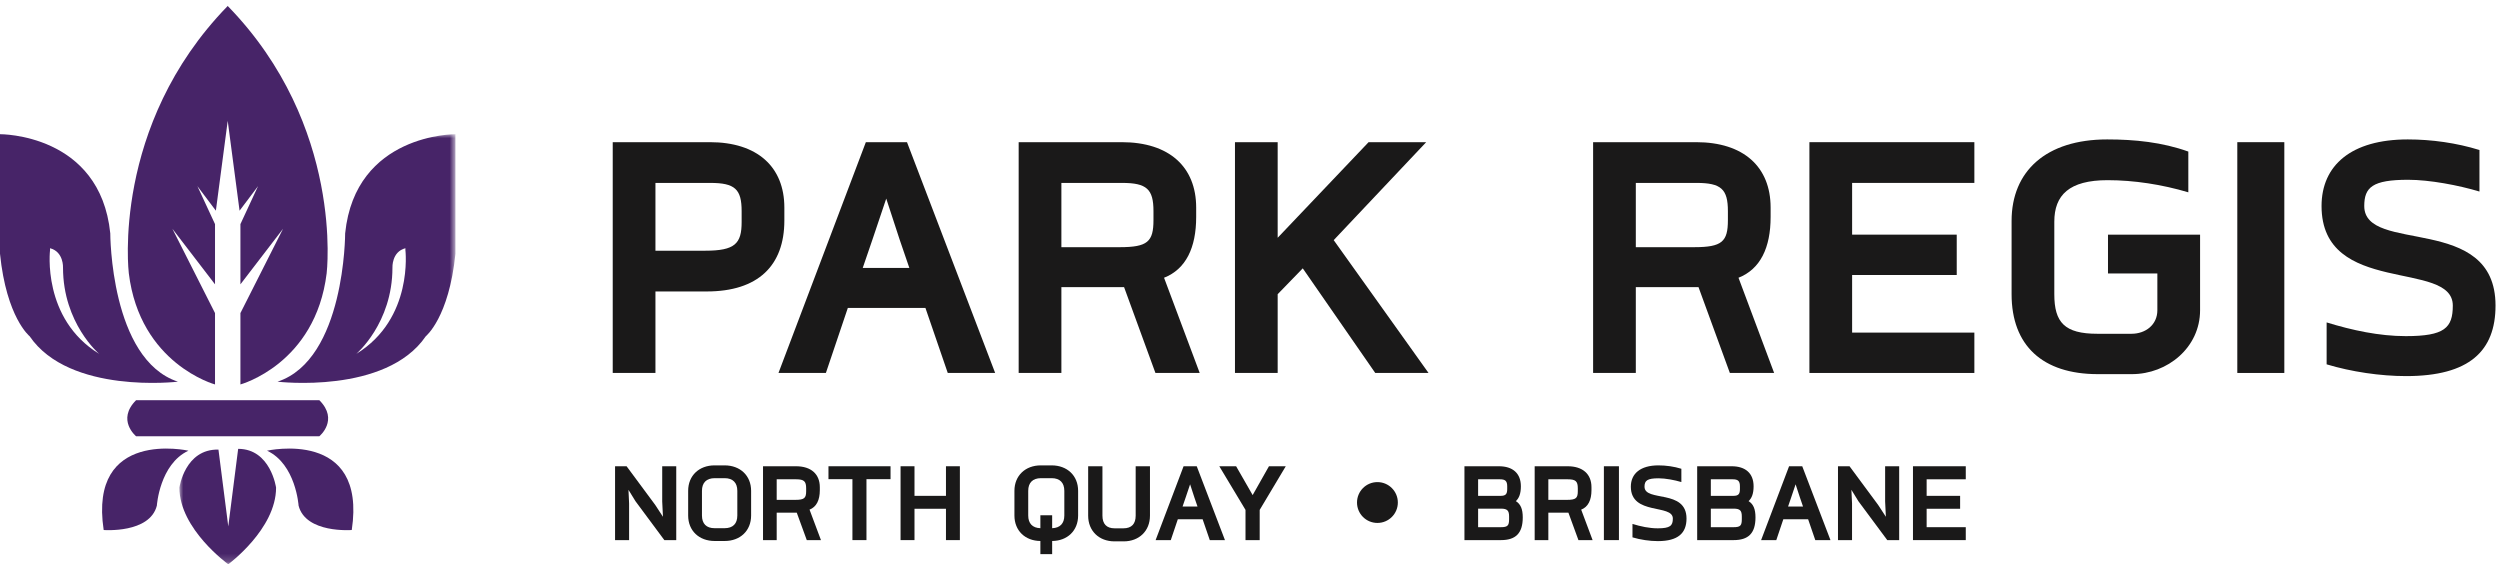 <?xml version="1.0" encoding="UTF-8"?>
<svg width="319px" height="72px" viewBox="0 0 319 72" version="1.1" xmlns="http://www.w3.org/2000/svg" xmlns:xlink="http://www.w3.org/1999/xlink">
    <title>H North Quay - Brisbane</title>
    <defs>
        <polygon id="path-1" points="3.55271368e-15 7.10542736e-15 35.222 7.10542736e-15 35.222 54.815 3.55271368e-15 54.815"></polygon>
    </defs>
    <g id="H-North-Quay---Brisbane" stroke="none" stroke-width="1" fill="none" fill-rule="evenodd">
        <path d="M178.365,64.121 C178.365,65.563 177.197,66.727 175.759,66.727 C174.318,66.727 173.154,65.563 173.154,64.121 C173.154,62.684 174.318,61.516 175.759,61.516 C177.197,61.516 178.365,62.684 178.365,64.121" id="Fill-1" fill="#1A1919"></path>
        <path d="M14.072,29.777 C12.77,17.012 0,17.125 0,17.125 L0,32.379 C0.826,40.539 3.783,42.906 3.783,42.906 C8.867,50.356 22.703,48.703 22.703,48.703 C14.072,45.863 14.072,29.777 14.072,29.777 Z M6.385,31.91 L6.385,31.672 C8.148,32.137 8.041,34.156 8.041,34.156 C8.041,41.25 12.652,45.152 12.652,45.152 C5.322,40.66 6.385,31.91 6.385,31.91 L6.385,31.91 Z" id="Fill-2" fill="#472468"></path>
        <path d="M24.043,57.508 C24.043,57.508 11.268,54.629 13.229,67.629 C13.229,67.629 19.098,68.09 20.014,64.523 C20.014,64.523 20.359,59.234 24.043,57.508" id="Fill-3" fill="#472468"></path>
        <path d="M27.436,49.055 L27.436,39.949 L21.994,29.188 L27.436,36.281 L27.436,28.598 L25.186,23.75 L27.545,26.883 L29.057,15.418 L30.568,26.883 L32.928,23.75 L30.678,28.598 L30.678,36.281 L36.119,29.188 L30.678,39.949 L30.678,49.055 C30.678,49.055 40.262,46.453 41.682,34.867 C41.682,34.867 43.971,16.078 29.064,0.77 L29.064,0.746 C29.064,0.75 29.061,0.754 29.057,0.758 C29.053,0.754 29.049,0.75 29.047,0.746 L29.047,0.77 C14.146,16.078 16.436,34.867 16.436,34.867 C17.852,46.453 27.436,49.055 27.436,49.055" id="Fill-4" fill="#472468"></path>
        <g id="Group-8" transform="translate(22.891, 17.125)">
            <mask id="mask-2" fill="white">
                <use xlink:href="#path-1"></use>
            </mask>
            <g id="Clip-6"></g>
            <path d="M21.15,12.652 C21.15,12.652 21.15,28.738 12.519,31.578 C12.519,31.578 26.355,33.231 31.439,25.781 C31.439,25.781 34.396,23.414 35.222,15.254 L35.222,3.55271368e-15 C35.222,3.55271368e-15 22.453,-0.113 21.15,12.652 Z M22.574,28.027 C22.574,28.027 27.185,24.125 27.185,17.031 C27.185,17.031 27.074,15.012 28.838,14.547 L28.838,14.785 C28.838,14.785 29.9,23.535 22.574,28.027 L22.574,28.027 Z" id="Fill-5" fill="#472468" mask="url(#mask-2)"></path>
            <path d="M7.498,40.148 L6.236,50.043 L4.984,40.242 C0.691,40.148 3.55271368e-15,45.098 3.55271368e-15,45.098 C3.55271368e-15,50.391 6.236,54.875 6.236,54.875 C6.236,54.875 12.336,50.391 12.336,45.098 C12.336,45.098 11.642,40.148 7.498,40.148" id="Fill-7" fill="#472468" mask="url(#mask-2)"></path>
        </g>
        <path d="M34.074,57.508 C37.758,59.234 38.1,64.523 38.1,64.523 C39.016,68.09 44.885,67.629 44.885,67.629 C46.846,54.629 34.074,57.508 34.074,57.508" id="Fill-9" fill="#472468"></path>
        <path d="M29.102,55.668 L40.746,55.668 C40.746,55.668 43.277,53.594 40.746,51.063 L17.367,51.063 C14.836,53.594 17.367,55.668 17.367,55.668 L29.102,55.668" id="Fill-10" fill="#472468"></path>
        <path d="M90.184,37.19 L83.635,37.19 L83.635,47.59 L78.184,47.59 L78.184,18.141 L90.584,18.141 C96.633,18.141 100.084,21.29 100.084,26.49 L100.084,28.141 C100.084,33.89 96.734,37.19 90.184,37.19 Z M94.633,26.94 C94.633,24.141 93.783,23.34 90.633,23.34 L83.635,23.34 L83.635,31.99 L89.984,31.99 C93.783,31.99 94.633,31.09 94.633,28.34 L94.633,26.94 L94.633,26.94 Z" id="Fill-11" fill="#1A1919"></path>
        <path d="M120.934,47.59 L118.084,39.29 L108.184,39.29 L105.383,47.59 L99.334,47.59 L110.482,18.141 L115.732,18.141 L126.982,47.59 L120.934,47.59 Z M114.783,30.54 L113.084,25.34 L111.334,30.54 L110.084,34.19 L116.033,34.19 L114.783,30.54 L114.783,30.54 Z" id="Fill-12" fill="#1A1919"></path>
        <path d="M147.433,47.59 L143.433,36.64 L135.433,36.64 L135.433,47.59 L129.982,47.59 L129.982,18.141 L143.132,18.141 C149.183,18.141 152.632,21.29 152.632,26.49 L152.632,27.69 C152.632,31.59 151.332,34.34 148.533,35.44 L153.082,47.59 L147.433,47.59 Z M147.183,26.94 C147.183,24.141 146.332,23.34 143.183,23.34 L135.433,23.34 L135.433,31.54 L142.882,31.54 C146.433,31.54 147.183,30.84 147.183,28.09 L147.183,26.94 L147.183,26.94 Z" id="Fill-13" fill="#1A1919"></path>
        <polyline id="Fill-14" fill="#1A1919" points="175.482 47.59 166.232 34.24 163.031 37.54 163.031 47.59 157.582 47.59 157.582 18.141 163.031 18.141 163.031 30.34 174.632 18.141 181.982 18.141 170.181 30.64 182.281 47.59 175.482 47.59"></polyline>
        <path d="M220.73,47.59 L216.73,36.64 L208.73,36.64 L208.73,47.59 L203.281,47.59 L203.281,18.141 L216.431,18.141 C222.48,18.141 225.931,21.29 225.931,26.49 L225.931,27.69 C225.931,31.59 224.63,34.34 221.832,35.44 L226.38,47.59 L220.73,47.59 Z M220.48,26.94 C220.48,24.141 219.63,23.34 216.48,23.34 L208.73,23.34 L208.73,31.54 L216.181,31.54 C219.73,31.54 220.48,30.84 220.48,28.09 L220.48,26.94 L220.48,26.94 Z" id="Fill-15" fill="#1A1919"></path>
        <polyline id="Fill-16" fill="#1A1919" points="230.88 47.59 230.88 18.141 251.929 18.141 251.929 23.34 236.33 23.34 236.33 29.94 249.679 29.94 249.679 35.09 236.33 35.09 236.33 42.44 251.929 42.44 251.929 47.59 230.88 47.59"></polyline>
        <path d="M272.029,47.74 L267.679,47.74 C260.63,47.74 256.679,44.09 256.679,37.54 L256.679,28.19 C256.679,21.84 261.08,17.79 268.88,17.79 C272.38,17.79 275.88,18.141 279.23,19.34 L279.23,24.54 C275.88,23.54 272.279,22.99 268.929,22.99 C264.031,22.99 262.13,24.891 262.13,28.29 L262.13,37.54 C262.13,41.14 263.429,42.59 267.63,42.59 L271.98,42.59 C273.779,42.59 275.279,41.44 275.279,39.59 L275.279,34.89 L268.98,34.89 L268.98,29.94 L280.73,29.94 L280.73,39.59 C280.73,44.34 276.58,47.74 272.029,47.74" id="Fill-17" fill="#1A1919"></path>
        <polygon id="Fill-18" fill="#1A1919" points="285.48 47.59 291.48 47.59 291.48 18.141 285.48 18.141"></polygon>
        <path d="M307.029,47.99 C303.73,47.99 300.029,47.44 296.878,46.49 L296.878,41.14 C300.128,42.14 303.58,42.89 306.98,42.89 C311.929,42.89 312.978,41.84 312.978,38.99 C312.978,33.09 296.23,37.84 296.23,26.29 C296.23,21.09 300.029,17.79 307.23,17.79 C310.279,17.79 313.478,18.24 316.378,19.141 L316.378,24.44 C313.728,23.641 310.029,22.94 307.279,22.94 C302.73,22.94 301.679,23.891 301.679,26.29 C301.679,32.49 318.429,27.141 318.429,38.99 C318.429,44.79 315.08,47.99 307.029,47.99" id="Fill-19" fill="#1A1919"></path>
        <polyline id="Fill-20" fill="#1A1919" points="84.77 68.918 81.09 63.958 80.193 62.502 80.273 64.246 80.273 68.918 78.482 68.918 78.482 59.494 79.953 59.494 83.602 64.422 84.594 65.942 84.498 63.99 84.498 59.494 86.289 59.494 86.289 68.918 84.77 68.918"></polyline>
        <path d="M92.48,69.03 L91.186,69.03 C89.217,69.03 87.809,67.734 87.809,65.782 L87.809,62.63 C87.809,60.678 89.217,59.382 91.17,59.382 L92.465,59.382 C94.434,59.382 95.842,60.678 95.842,62.63 L95.842,65.782 C95.842,67.734 94.434,69.03 92.48,69.03 Z M94.082,62.63 C94.082,61.607 93.522,61.014 92.465,61.014 L91.201,61.014 C90.129,61.014 89.57,61.607 89.57,62.63 L89.57,65.782 C89.57,66.822 90.129,67.398 91.186,67.398 L92.449,67.398 C93.522,67.398 94.082,66.822 94.082,65.782 L94.082,62.63 L94.082,62.63 Z" id="Fill-21" fill="#1A1919"></path>
        <path d="M102.945,68.918 L101.666,65.414 L99.106,65.414 L99.106,68.918 L97.361,68.918 L97.361,59.494 L101.568,59.494 C103.506,59.494 104.609,60.502 104.609,62.166 L104.609,62.55 C104.609,63.798 104.193,64.678 103.297,65.03 L104.754,68.918 L102.945,68.918 Z M102.865,62.31 C102.865,61.414 102.594,61.158 101.586,61.158 L99.106,61.158 L99.106,63.782 L101.488,63.782 C102.625,63.782 102.865,63.558 102.865,62.678 L102.865,62.31 L102.865,62.31 Z" id="Fill-22" fill="#1A1919"></path>
        <polyline id="Fill-23" fill="#1A1919" points="110.561 61.142 110.561 68.918 108.77 68.918 108.77 61.142 105.713 61.142 105.713 59.494 113.633 59.494 113.633 61.142 110.561 61.142"></polyline>
        <polyline id="Fill-24" fill="#1A1919" points="120.705 68.918 120.705 64.918 116.689 64.918 116.689 68.918 114.912 68.918 114.912 59.494 116.689 59.494 116.689 63.27 120.705 63.27 120.705 59.494 122.48 59.494 122.48 68.918 120.705 68.918"></polyline>
        <path d="M134.255,69.03 L134.255,70.71 L132.752,70.71 L132.752,69.03 C130.816,69.014 129.441,67.718 129.441,65.782 L129.441,62.63 C129.441,60.678 130.85,59.382 132.801,59.382 L134.193,59.382 C136.16,59.382 137.568,60.678 137.568,62.63 L137.568,65.782 C137.568,67.718 136.193,69.014 134.255,69.03 Z M135.808,62.63 C135.808,61.607 135.248,61.014 134.193,61.014 L132.832,61.014 C131.762,61.014 131.201,61.607 131.201,62.63 L131.201,65.782 C131.201,66.79 131.744,67.366 132.752,67.398 L132.752,65.75 L134.255,65.75 L134.255,67.398 C135.265,67.366 135.808,66.79 135.808,65.782 L135.808,62.63 L135.808,62.63 Z" id="Fill-25" fill="#1A1919"></path>
        <path d="M143.392,69.078 L142.208,69.078 C140.255,69.078 138.849,67.766 138.849,65.798 L138.849,59.494 L140.671,59.494 L140.671,65.798 C140.671,66.838 141.185,67.414 142.224,67.414 L143.343,67.414 C144.4,67.414 144.912,66.838 144.912,65.798 L144.912,59.494 L146.736,59.494 L146.736,65.798 C146.736,67.766 145.328,69.078 143.392,69.078" id="Fill-26" fill="#1A1919"></path>
        <path d="M154.369,68.918 L153.457,66.262 L150.289,66.262 L149.392,68.918 L147.457,68.918 L151.025,59.494 L152.705,59.494 L156.304,68.918 L154.369,68.918 Z M152.4,63.462 L151.857,61.798 L151.296,63.462 L150.896,64.63 L152.8,64.63 L152.4,63.462 L152.4,63.462 Z" id="Fill-27" fill="#1A1919"></path>
        <polyline id="Fill-28" fill="#1A1919" points="160.736 65.063 160.736 68.918 158.927 68.918 158.927 65.063 155.583 59.494 157.728 59.494 159.839 63.174 161.919 59.494 164.064 59.494 160.736 65.063"></polyline>
        <path d="M191.519,68.918 L186.863,68.918 L186.863,59.494 L191.263,59.494 C193.023,59.494 194.064,60.39 194.064,62.054 C194.064,62.998 193.824,63.574 193.423,63.942 C194.031,64.326 194.304,64.95 194.304,66.022 C194.304,68.07 193.376,68.918 191.519,68.918 Z M192.32,62.054 C192.32,61.366 192.064,61.158 191.392,61.158 L188.607,61.158 L188.607,63.27 L191.503,63.27 C192.144,63.27 192.32,63.014 192.32,62.406 L192.32,62.054 Z M192.56,65.894 C192.56,65.158 192.335,64.902 191.519,64.902 L188.607,64.902 L188.607,67.269 L191.503,67.269 C192.384,67.269 192.56,67.061 192.56,66.246 L192.56,65.894 L192.56,65.894 Z" id="Fill-29" fill="#1A1919"></path>
        <path d="M201.408,68.918 L200.128,65.414 L197.568,65.414 L197.568,68.918 L195.824,68.918 L195.824,59.494 L200.031,59.494 C201.968,59.494 203.072,60.502 203.072,62.166 L203.072,62.55 C203.072,63.798 202.656,64.678 201.759,65.03 L203.216,68.918 L201.408,68.918 Z M201.328,62.31 C201.328,61.414 201.056,61.158 200.048,61.158 L197.568,61.158 L197.568,63.782 L199.951,63.782 C201.087,63.782 201.328,63.558 201.328,62.678 L201.328,62.31 L201.328,62.31 Z" id="Fill-30" fill="#1A1919"></path>
        <polygon id="Fill-31" fill="#1A1919" points="204.656 68.918 206.576 68.918 206.576 59.494 204.656 59.494"></polygon>
        <path d="M211.55,69.046 C210.496,69.046 209.312,68.87 208.304,68.566 L208.304,66.853 C209.343,67.174 210.447,67.414 211.535,67.414 C213.119,67.414 213.455,67.078 213.455,66.166 C213.455,64.278 208.095,65.798 208.095,62.102 C208.095,60.439 209.312,59.382 211.615,59.382 C212.591,59.382 213.615,59.526 214.542,59.815 L214.542,61.51 C213.695,61.254 212.511,61.03 211.63,61.03 C210.175,61.03 209.839,61.334 209.839,62.102 C209.839,64.086 215.199,62.374 215.199,66.166 C215.199,68.021 214.126,69.046 211.55,69.046" id="Fill-32" fill="#1A1919"></path>
        <path d="M221.214,68.918 L216.56,68.918 L216.56,59.494 L220.958,59.494 C222.718,59.494 223.759,60.39 223.759,62.054 C223.759,62.998 223.519,63.574 223.119,63.942 C223.728,64.326 224,64.95 224,66.022 C224,68.07 223.072,68.918 221.214,68.918 Z M222.015,62.054 C222.015,61.366 221.759,61.158 221.087,61.158 L218.302,61.158 L218.302,63.27 L221.199,63.27 C221.839,63.27 222.015,63.014 222.015,62.406 L222.015,62.054 Z M222.255,65.894 C222.255,65.158 222.031,64.902 221.214,64.902 L218.302,64.902 L218.302,67.269 L221.199,67.269 C222.08,67.269 222.255,67.061 222.255,66.246 L222.255,65.894 L222.255,65.894 Z" id="Fill-33" fill="#1A1919"></path>
        <path d="M231.63,68.918 L230.718,66.262 L227.55,66.262 L226.656,68.918 L224.718,68.918 L228.287,59.494 L229.966,59.494 L233.568,68.918 L231.63,68.918 Z M229.664,63.462 L229.119,61.798 L228.558,63.462 L228.16,64.63 L230.064,64.63 L229.664,63.462 L229.664,63.462 Z" id="Fill-34" fill="#1A1919"></path>
        <polyline id="Fill-35" fill="#1A1919" points="240.814 68.918 237.134 63.958 236.24 62.502 236.32 64.246 236.32 68.918 234.527 68.918 234.527 59.494 236 59.494 239.646 64.422 240.638 65.942 240.542 63.99 240.542 59.494 242.335 59.494 242.335 68.918 240.814 68.918"></polyline>
        <polyline id="Fill-36" fill="#1A1919" points="244.095 68.918 244.095 59.494 250.832 59.494 250.832 61.158 245.839 61.158 245.839 63.27 250.111 63.27 250.111 64.918 245.839 64.918 245.839 67.269 250.832 67.269 250.832 68.918 244.095 68.918"></polyline>
    </g>
</svg>